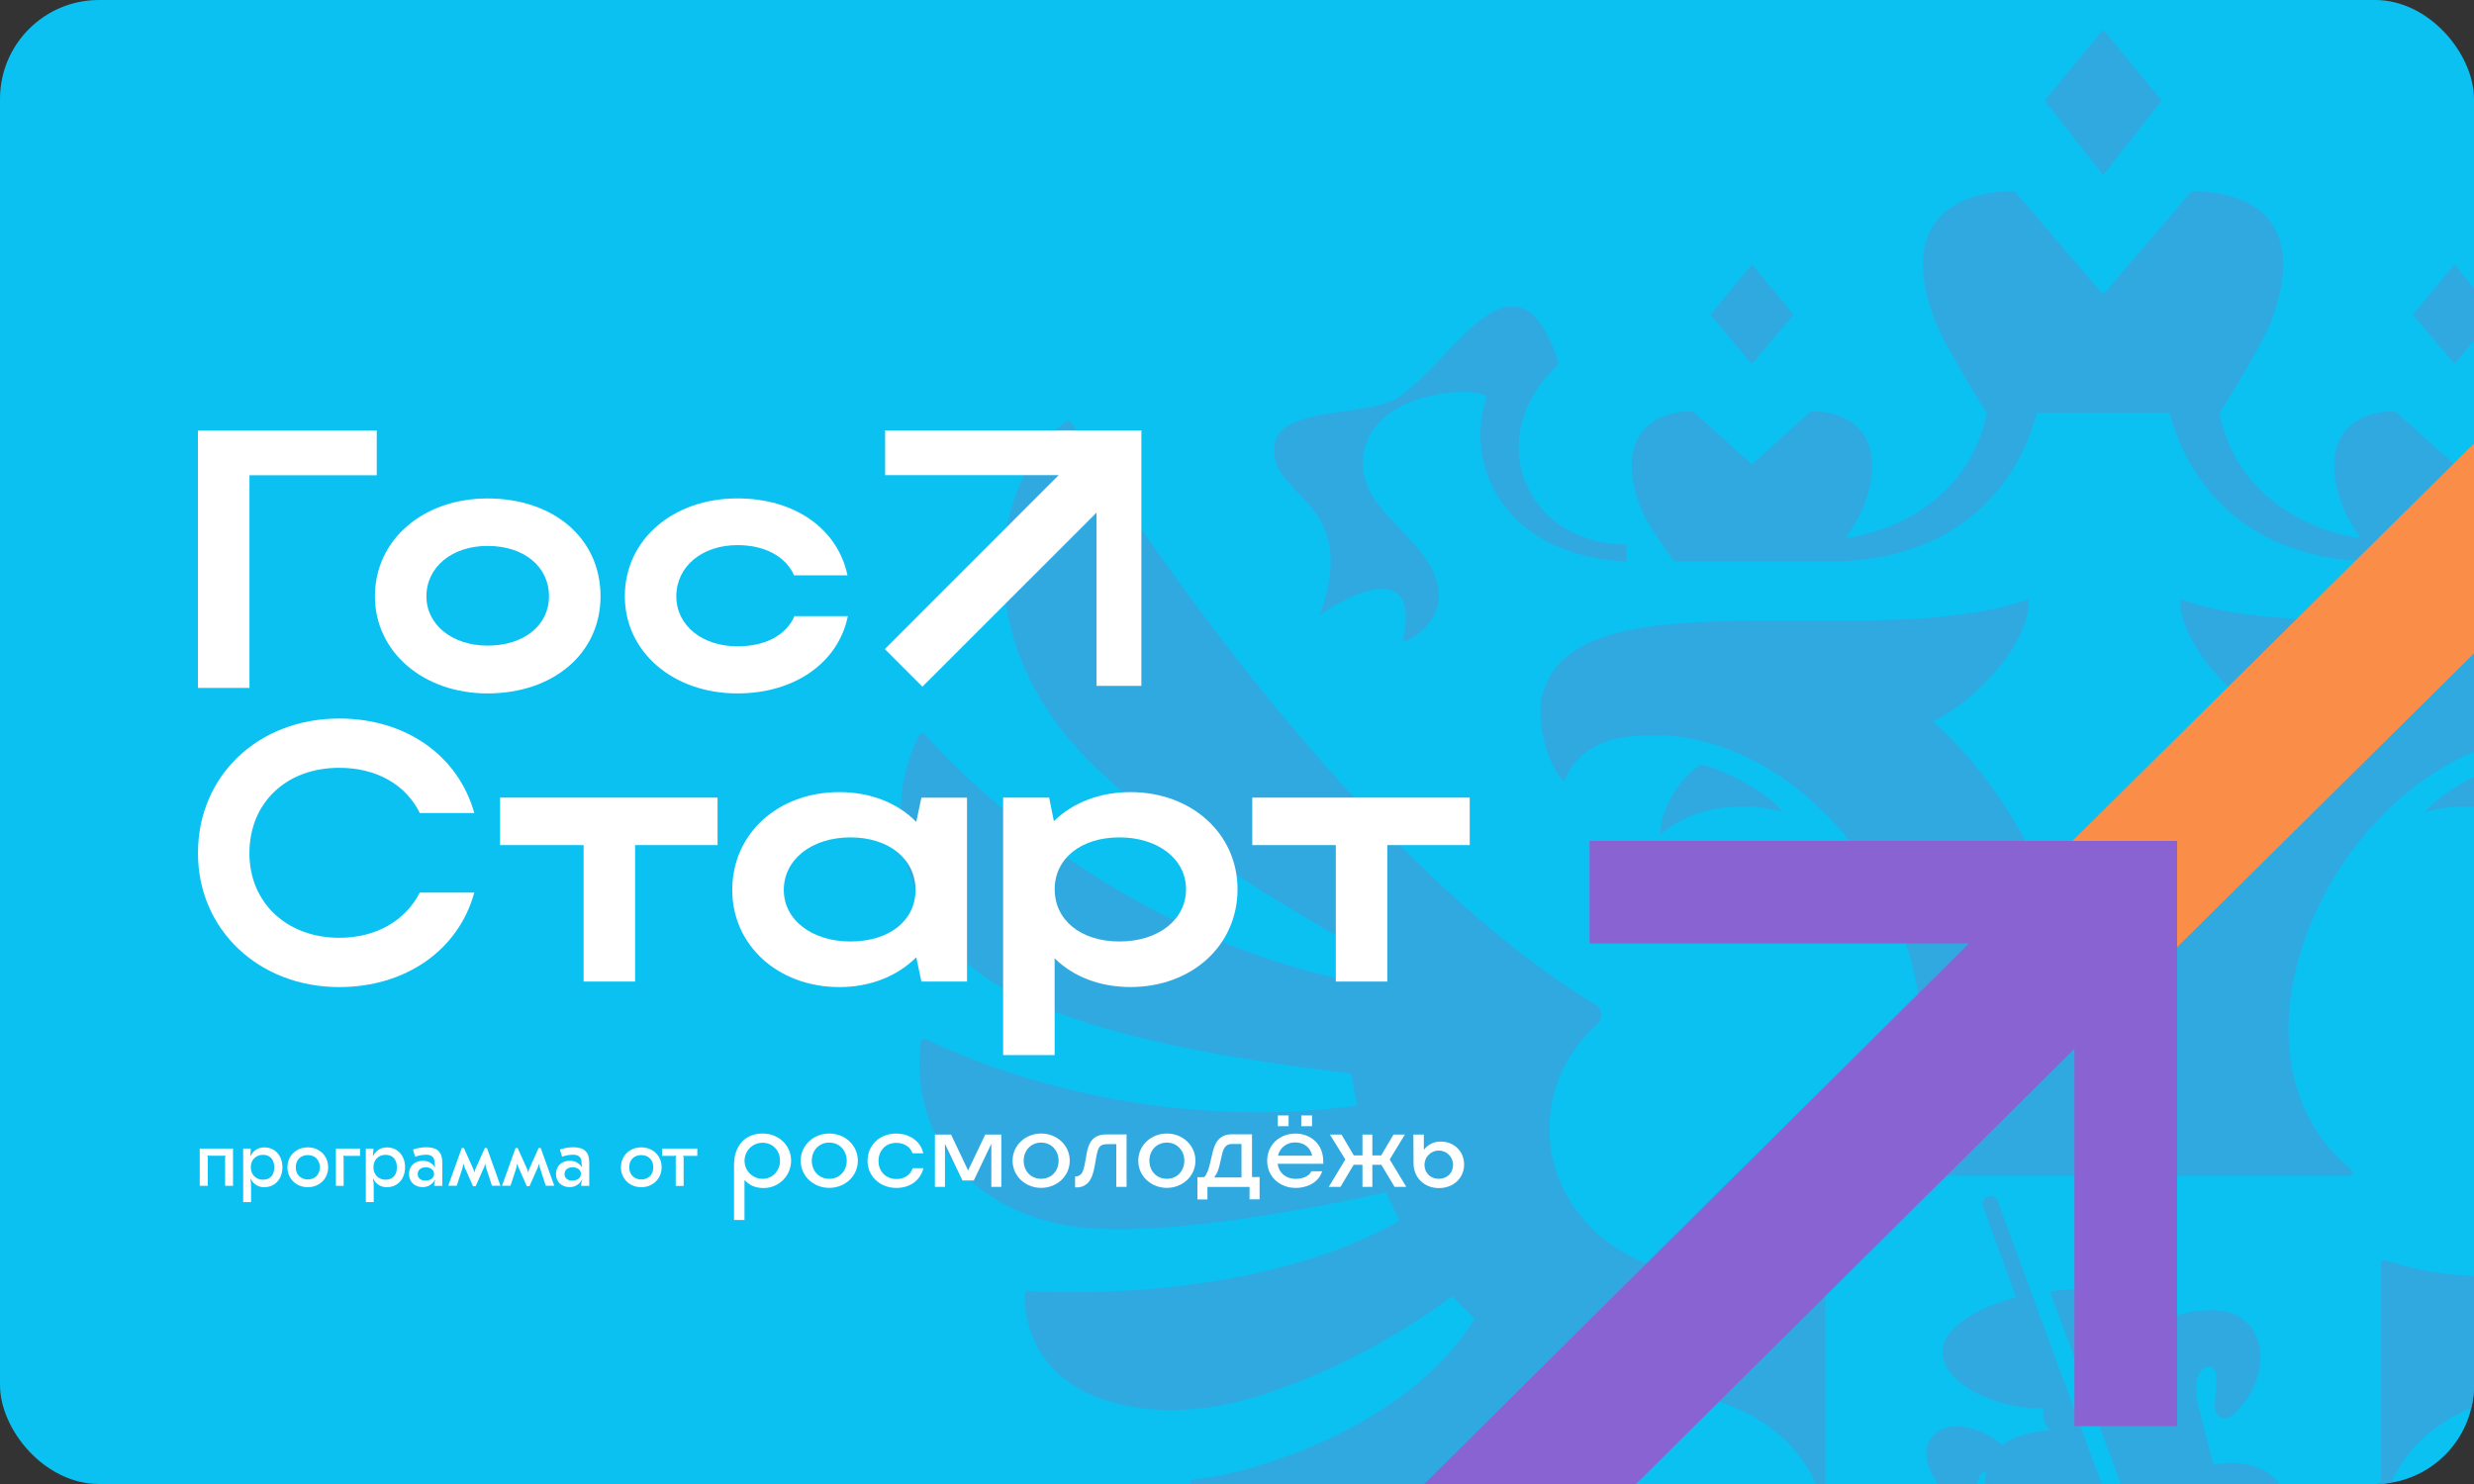 <?xml version="1.0" encoding="UTF-8"?> <svg xmlns="http://www.w3.org/2000/svg" width="500" height="300" viewBox="0 0 500 300" fill="none"><rect x="0" y="0" width="500" height="300" fill="#333333" stroke="none"/><g clip-path="url(#clip0_3588_7650)"><rect width="500" height="300" rx="20" fill="#0AC1F2"></rect><path d="M514.868 168.713C507.268 162.106 496.343 162.257 490.07 164.179C494.183 159.17 503.748 155.067 506.566 154.571C508.704 155.369 514.868 161.642 514.868 168.713ZM539.126 141.346C534.128 114.821 471.998 132.396 440.701 121.125C440.097 128.855 450.331 141.249 460.123 145.837C443.39 160.238 428.373 189.268 425.339 224.732C422.316 189.268 407.3 160.238 390.566 145.837C400.358 141.249 410.592 128.855 409.988 121.125C378.702 132.396 316.562 114.821 311.552 141.346C310.494 146.96 313.226 155.521 316.162 157.971C316.691 156.19 319.433 150.371 328.091 149.065C371.868 142.501 408.412 209.445 375.42 236.51C374.912 236.92 375.204 237.676 375.884 237.676H474.794C475.464 237.676 475.755 236.92 475.259 236.51C442.256 209.445 478.81 142.501 522.587 149.065C531.256 150.371 533.998 156.19 534.516 157.971C537.474 155.51 540.195 146.96 539.126 141.346ZM549.781 80.458C548.993 77.953 574.665 77.889 574.665 93.834C574.665 104.522 559.314 109.574 559.314 120.661C559.314 125.822 564.917 129.611 566.633 129.611C562.682 111.809 579.027 121.125 583.442 124.451C574.666 100.516 594.422 100.668 592.478 89.688C591.129 82.013 573.953 84.334 567.745 80.447C556.723 73.56 543.671 46.765 535.078 73.56C551.098 88.328 541.782 110.049 521.432 110.049C521.432 110.049 521.313 113.234 521.507 113.493C545.755 112.316 554.218 94.622 549.781 80.458ZM266.675 124.451C271.09 121.125 287.435 111.809 283.494 129.611C285.2 129.611 290.803 125.822 290.803 120.661C290.803 109.574 275.452 104.511 275.452 93.834C275.452 77.889 301.124 77.953 300.336 80.458C295.899 94.633 304.362 112.327 328.631 113.504C328.815 113.255 328.696 110.06 328.696 110.06C308.357 110.06 299.029 88.328 315.05 73.57C306.457 46.775 293.405 73.57 282.382 80.458C276.164 84.344 258.999 82.023 257.649 89.699C255.706 100.668 275.452 100.516 266.675 124.451ZM335.573 168.713C343.184 162.106 354.109 162.257 360.371 164.179C356.279 159.17 346.692 155.067 343.886 154.571C341.737 155.369 335.573 161.642 335.573 168.713ZM436.891 20.315L425.059 6L413.226 20.315L425.059 35.386L436.891 20.315ZM504.461 63.617L496.04 53.436L487.63 63.617L496.04 73.56L504.461 63.617ZM572.733 357.778L562.067 346.572L551.401 357.778L562.067 367.602L572.733 357.778ZM362.487 63.617L354.066 53.436L345.656 63.617L354.066 73.56L362.487 63.617ZM338.369 113.493H369.763C396.158 113.493 408.034 97.418 411.629 83.481H438.488C442.083 97.418 453.948 113.493 480.354 113.493H511.748C511.748 113.493 517.243 106.098 518.614 102.438C523.569 89.267 517.232 83.125 507.991 83.125L496.04 93.866L484.089 83.125C474.848 83.125 468.511 89.267 473.467 102.438C474.103 104.122 475.615 106.594 477.051 108.775C465.909 107.253 451.691 99.685 448.572 83.481C448.572 83.481 456.798 70.504 458.871 65.258C466.298 46.376 456.809 38.657 442.947 38.657L425.048 59.536L407.148 38.657C393.287 38.657 383.808 46.376 391.236 65.258C393.298 70.504 401.535 83.481 401.535 83.481C398.404 99.696 384.186 107.253 373.045 108.775C374.491 106.605 375.992 104.122 376.629 102.438C381.573 89.267 375.258 83.125 366.006 83.125L354.055 93.866L342.104 83.125C332.852 83.125 326.537 89.267 331.481 102.438C332.874 106.109 338.369 113.504 338.369 113.493ZM662.964 210.061C656.907 213.105 621.346 229.633 575.81 223.523C576.285 221.364 576.684 219.194 577.008 217.013C607.323 213.418 631.958 208.312 647.655 199.653C665.555 189.765 673.381 166.176 664.345 148.622C664.108 148.18 663.46 148.104 663.136 148.471C658.192 154.128 627.057 187.724 578.012 198.164C577.883 195.648 577.656 193.133 577.31 190.628C601.126 177.22 624.38 161.782 635.456 147.661C652.2 126.307 650.657 99.081 634.722 85.197C634.56 85.057 634.333 84.992 634.117 85.025C633.902 85.057 633.707 85.176 633.588 85.359C628.547 93.607 581.38 169.253 529.593 201.91C528.956 202.309 528.319 202.709 527.683 203.087C526.204 203.983 526.042 205.893 527.305 207.027C533.275 212.392 536.988 219.874 536.988 228.165C536.988 242.588 525.783 254.582 510.971 257.184C503.446 258.63 492.575 258.209 482.146 254.787C481.671 254.636 481.185 254.949 481.185 255.413V301.09C481.185 301.824 482.308 302.008 482.578 301.306C488.926 284.626 507.916 281.086 516.218 281.086C519.208 298.909 524.541 313.678 531.483 321.623C542.775 334.535 561.214 334.352 569.214 325.424C569.343 325.272 569.397 325.078 569.365 324.884C569.332 324.689 569.203 324.517 569.03 324.43C564.334 321.753 537.453 305.376 532.066 278.538C534.192 277.814 536.265 276.983 538.252 276.012C546.931 290.262 559.562 302.947 569.732 307.794C586.811 315.923 602.443 311.972 609.384 300.064C609.633 299.643 609.331 299.125 608.812 299.071C598.243 298.229 565.824 289.01 552.016 266.544C553.592 265.108 555.147 263.596 556.583 262.009C571.027 272.924 591.453 282.565 606.081 284.54C623.192 286.85 642.581 281.431 643.045 261.686C643.056 261.286 642.7 260.962 642.279 260.995C636.19 261.362 595.922 263.1 567.216 246.755C568.21 244.877 569.138 242.955 570.002 241.012C570.002 241.012 613.368 251.181 633.912 247.813C654.327 244.466 666.289 229.363 663.978 210.579C663.946 210.115 663.395 209.834 662.964 210.061ZM280.072 241.012C280.936 242.955 281.864 244.877 282.868 246.755C254.184 263.089 213.916 261.373 207.816 260.995C207.385 260.973 207.028 261.308 207.039 261.696C207.514 281.431 226.903 286.85 244.004 284.54C258.621 282.575 279.057 272.924 293.502 262.009C294.949 263.607 296.492 265.108 298.069 266.544C284.25 289.01 251.841 298.229 241.272 299.06C240.765 299.104 240.463 299.633 240.711 300.054C247.642 311.95 263.285 315.912 280.374 307.783C290.533 302.936 303.164 290.24 311.844 276.001C313.841 276.972 315.914 277.793 318.03 278.527C312.654 305.365 285.772 321.742 281.065 324.42C280.893 324.517 280.774 324.679 280.741 324.873C280.709 325.067 280.763 325.262 280.893 325.413C288.892 334.341 307.342 334.524 318.634 321.613C325.576 313.667 330.898 298.898 333.889 281.086C342.201 281.086 361.18 284.626 367.528 301.306C367.809 302.008 368.932 301.824 368.932 301.09V255.413C368.932 254.949 368.435 254.636 367.971 254.787C357.531 258.209 346.671 258.63 339.157 257.184C324.335 254.582 313.129 242.588 313.129 228.165C313.129 219.874 316.842 212.392 322.812 207.016C324.086 205.883 323.913 203.972 322.434 203.076C321.787 202.687 321.139 202.298 320.502 201.899C268.726 169.264 221.581 93.661 216.496 85.359C216.259 84.971 215.697 84.895 215.341 85.197C199.439 99.091 197.884 126.318 214.628 147.661C225.705 161.782 248.959 177.231 272.774 190.628C272.44 193.133 272.213 195.637 272.083 198.164C223.082 187.724 191.979 154.182 186.981 148.493C186.646 148.104 185.987 148.18 185.761 148.622C176.746 166.187 184.573 189.765 202.451 199.643C218.148 208.312 242.795 213.407 273.098 217.002C273.422 219.183 273.821 221.353 274.296 223.512C228.803 229.612 193.264 213.127 187.164 210.061C186.711 209.834 186.16 210.115 186.106 210.59C183.807 229.374 195.758 244.466 216.172 247.813C236.706 251.181 280.072 241.012 280.072 241.012ZM562.067 382.047L546.273 369.708C539.968 373.432 535.337 379.348 533.534 386.279C524.034 387.596 498.124 381.896 500.639 378.107C529.043 338.476 507.311 314.876 481.207 316.193V342.805C481.207 351.355 473.693 358.275 464.43 358.275H446.402C433.468 358.275 425.048 371.176 425.048 371.176C425.048 371.176 416.627 358.275 403.705 358.275H385.676C376.413 358.275 368.91 351.344 368.91 342.805V316.193C342.806 314.887 321.063 338.476 349.478 378.107C351.972 381.853 325.339 387.855 312.848 386.333C309.555 382.943 304.805 380.816 299.494 380.816C297.237 380.816 294.992 381.216 292.876 381.993C292.876 381.993 243.788 335.874 242.892 335.431L243.302 334.503C246.098 329.321 241.823 323.664 239.113 324.063C242.255 320.328 242.406 303.951 224.971 300.162C225.478 303.454 225.737 310.169 225.737 310.169C225.737 310.169 212.275 302.947 205.528 309.176C199.59 316.15 207.827 328.803 207.827 328.803C207.827 328.803 200.94 328.965 197.55 328.684C202.537 345.428 219.281 344.24 222.898 340.937C222.661 343.603 228.717 347.393 233.845 344.348L236.101 343.269C236.501 343.798 284.304 388.622 284.304 388.622C282.112 391.86 281.065 395.822 281.789 400.054C282.922 406.661 288.471 412.145 295.564 413.571C300.573 414.564 305.28 413.603 309.048 411.411L321.7 423.071C322.823 424.086 324.345 424.712 326.051 424.593C329.149 424.388 331.46 421.894 331.233 419.044C331.136 417.759 330.467 416.647 329.56 415.805C329.355 415.579 316.67 403.898 316.67 403.898C327.141 396.61 346.638 391.482 362.821 391.482C365.661 391.482 366.999 389.097 366.017 386.754C358.686 369.254 374.448 356.58 390.761 366.901C397.875 371.402 405.097 380.266 410.549 395.045C383.787 401.479 350.19 419.184 343.389 438.519C340.776 445.979 349.413 456.16 359.917 458.211C360.101 458.254 360.295 458.222 360.457 458.114C360.619 458.016 360.727 457.854 360.77 457.66C366.254 428.803 397.54 407.287 413.809 403.638C414.63 405.808 414.36 405.107 415.18 407.277C397.454 415.6 380.256 433.143 375.355 454C373.099 463.555 383.84 472.159 392.704 474.523C393.146 474.642 393.589 474.329 393.611 473.908C395.295 447.534 407.04 425.133 417.555 414.931C417.847 416.928 418.063 418.925 418.203 420.933C418.203 420.933 407.44 450.708 407.44 472.429C407.44 482.533 422.576 489.583 424.81 490.576C427.606 489.583 442.731 482.533 442.731 472.429C442.731 450.708 431.968 420.933 431.968 420.933C432.119 418.925 432.335 416.928 432.626 414.931C443.131 425.122 454.887 447.512 456.56 473.897C456.582 474.329 457.035 474.642 457.467 474.523C466.341 472.17 477.072 463.555 474.827 454C469.904 433.143 452.728 415.6 435.001 407.277C435.811 405.107 435.541 405.808 436.362 403.638C452.652 407.287 483.917 428.803 489.401 457.66C489.444 457.844 489.552 458.006 489.714 458.114C489.876 458.222 490.07 458.254 490.254 458.211C500.747 456.16 509.405 445.99 506.771 438.519C499.992 419.184 466.384 401.479 439.622 395.045C445.074 380.255 452.296 371.392 459.41 366.901C475.712 356.58 491.474 369.254 484.143 386.754C483.161 389.097 484.489 391.482 487.339 391.482C505.649 391.482 528.201 398.046 537.129 406.845C542.829 415.341 553.376 420.771 565.273 419.605C578.789 418.299 589.801 408.216 591.334 395.768C592.662 384.854 586.973 375.062 577.904 369.718L562.067 382.047ZM445.614 302.547C451.249 300.475 460.069 302.148 459.767 310.212C459.691 312.037 462.282 312.037 462.466 310.169C464.15 298.1 455.923 294.613 447.319 296.027C446.25 291.87 445.376 288.243 444.383 284.648C443.595 281.744 443.292 276.271 446.693 276.271C448.528 276.271 447.784 281.355 447.622 283.547C447.47 285.469 448.161 286.635 449.737 286.688C450.72 286.732 451.94 285.49 452.674 284.659C457.597 279.131 458.741 270.581 452.976 266.447C448.151 262.981 436.059 265.561 432.734 270.495C432.238 268.638 429.83 265.572 428.686 264.233C427.574 262.927 427.282 262.031 428.826 260.887C429.56 260.336 431.763 258.155 431.763 255.91C431.763 254.582 430.726 252.131 427.434 252.131C424.832 252.131 421.939 253.924 421.939 257.907C421.939 258.792 422.154 259.742 422.727 260.768C421.086 260.498 416.616 260.606 414.328 261.167L446.035 347.49C455.114 343.042 461.764 336.014 461.764 328.457C461.764 322.023 452.21 324.15 447.568 329.18C446.078 321.019 444.75 313.483 443.303 305.97C442.882 303.918 443.94 303.174 445.614 302.547ZM400.79 243.916L407.451 262.279C401.751 263.629 392.574 267.753 392.574 273.215C392.574 280.492 405.54 285.231 413.043 284.659C412.665 286.321 413.097 287.8 414.263 289.15C411.542 289.15 406.403 290.402 404.719 292.205C400.747 288.524 394.517 287.196 391.559 289.431C388.591 291.687 388.493 295.509 391.603 299.816C393.762 302.806 394.571 305.754 392.142 309.219C401.189 309.219 397.853 297.56 401.394 297.56C400.93 299.816 401.222 302.439 402.247 305.344C402.927 307.276 402.927 308.636 401.761 310.493C398.847 315.124 394.312 325.747 394.928 335.356C391.959 335.334 390.458 334.621 391.505 330.605C391.894 329.105 390.966 328.047 389.735 329.882C388.375 331.912 387.716 335.388 387.716 336.867C387.716 345.428 397.994 347.144 401.913 345.342C413.259 356.234 435.541 353.33 443.001 349.671L403.769 242.869C402.96 240.85 400.088 241.811 400.79 243.916ZM399.43 331.89C398.62 327.496 404.784 319.637 412.633 312.048C410.959 316.992 411.996 325.51 415.278 328.435C409.577 328.435 402.819 329.493 399.43 331.89Z" fill="#30A9E0"></path><path d="M415 195L274 335" stroke="#8963D2" stroke-width="30.145" stroke-miterlimit="10"></path><path d="M665 49L647.354 66.403H544.87L508.465 102.493L450.979 159.396L415 195" stroke="#FA8E49" stroke-width="30.145" stroke-miterlimit="10"></path><path d="M300.449 327L419.244 208.063V288.31H440V170H321.248V190.726H401.691L283 309.576L300.449 327Z" fill="#8963D2"></path><path d="M50.418 96.079H76.144V87.011H40V139.068H50.418V96.079Z" fill="white"></path><path d="M121.367 120.542C121.367 108.721 111.769 100.764 98.534 100.764C85.449 100.764 75.776 109.164 75.776 120.542C75.776 131.77 85.525 140.18 98.534 140.18C111.769 140.18 121.367 132.148 121.367 120.542ZM98.534 130.517C91.473 130.517 86.183 126.35 86.183 120.553C86.183 114.605 91.387 110.362 98.534 110.362C105.972 110.362 110.96 114.605 110.96 120.553C110.949 126.35 105.972 130.517 98.534 130.517Z" fill="white"></path><path d="M149.037 140.18C160.566 140.18 169.419 134.005 171.351 124.558H160.566C158.861 128.423 154.694 130.658 149.037 130.658C141.976 130.658 136.686 126.491 136.686 120.542C136.686 114.518 141.89 110.2 149.037 110.2C154.618 110.2 158.785 112.51 160.491 116.3H171.276C169.268 106.778 160.491 100.754 149.037 100.754C135.952 100.754 126.279 109.153 126.279 120.531C126.279 131.781 136.017 140.18 149.037 140.18Z" fill="white"></path><path d="M68.555 155.218C76.144 155.218 82.017 158.64 84.845 164.362H95.857C92.586 152.681 81.952 145.254 68.565 145.254C52.199 145.254 40.011 156.783 40.011 172.47C40.011 187.94 52.285 199.545 68.565 199.545C81.952 199.545 92.661 192.107 95.857 180.437H84.845C81.941 186.094 76.068 189.581 68.555 189.581C57.996 189.581 50.407 182.52 50.407 172.48C50.418 162.214 57.921 155.218 68.555 155.218Z" fill="white"></path><path d="M101.061 170.839H117.945V198.433H128.352V170.839H145.021V161.242H101.061V170.839Z" fill="white"></path><path d="M185.18 166.154C181.391 162.289 175.885 160.13 169.635 160.13C157.22 160.13 147.989 168.529 147.989 179.908C147.989 191.135 157.284 199.545 169.635 199.545C175.961 199.545 181.38 197.311 185.18 193.521L186.217 198.433H195.436V161.253H186.217L185.18 166.154ZM171.869 190.326C164.064 190.326 158.407 185.943 158.407 179.919C158.407 173.744 164.064 169.285 171.869 169.285C179.675 169.285 185.029 173.668 185.029 179.919C185.029 186.083 179.75 190.326 171.869 190.326Z" fill="white"></path><path d="M228.462 160.13C222.211 160.13 216.781 162.289 212.991 166.003L212.03 161.242H202.735V213.299H213.142V193.737C216.932 197.451 222.286 199.534 228.462 199.534C240.877 199.534 250.107 191.135 250.107 179.757C250.107 168.529 240.812 160.13 228.462 160.13ZM226.238 190.326C218.432 190.326 213.153 186.007 213.153 179.768C213.153 173.592 218.432 169.285 226.238 169.285C234.043 169.285 239.7 173.668 239.7 179.768C239.7 185.856 234.194 190.326 226.238 190.326Z" fill="white"></path><path d="M253.085 161.242V170.84H269.969V198.433H280.376V170.84H297.034V161.242H253.085Z" fill="white"></path><path d="M186.421 138.809L221.615 103.625V138.657H230.673V87H178.886V96.047H213.972L178.821 131.208L186.421 138.809Z" fill="white"></path><path d="M47.093 232.191V239.716H45.495V234.037C45.495 233.886 45.528 233.746 45.592 233.606V233.573C45.452 233.638 45.29 233.66 45.128 233.638H42.397C42.246 233.649 42.084 233.627 41.933 233.573L41.9 233.606C41.965 233.735 41.997 233.886 41.997 234.037V239.716H40.367V232.191H47.093Z" fill="white"></path><path d="M57.079 235.97C57.079 238.334 55.579 239.997 53.42 239.997C52.232 240.04 51.142 239.36 50.656 238.28H50.591C50.71 238.809 50.753 239.338 50.742 239.878V243.009H49.145V232.191H50.678C50.678 232.677 50.645 233.152 50.58 233.638L50.645 233.67C51.142 232.602 52.232 231.922 53.409 231.954C55.568 231.943 57.079 233.606 57.079 235.97ZM50.688 235.97C50.688 237.449 51.703 238.485 53.15 238.485C54.596 238.485 55.428 237.535 55.428 235.97C55.428 234.405 54.564 233.455 53.15 233.455C51.736 233.455 50.688 234.459 50.688 235.97Z" fill="white"></path><path d="M66.32 235.97C66.32 238.269 64.571 239.997 62.207 239.997C59.843 239.997 58.094 238.28 58.094 235.97C58.094 233.66 59.843 231.943 62.207 231.943C64.571 231.943 66.32 233.66 66.32 235.97ZM59.778 235.97C59.778 237.449 60.76 238.431 62.207 238.431C63.654 238.431 64.636 237.449 64.636 235.97C64.636 234.491 63.654 233.509 62.207 233.509C60.76 233.509 59.778 234.491 59.778 235.97Z" fill="white"></path><path d="M67.886 239.716V232.191H72.765V233.67H69.851C69.699 233.681 69.537 233.66 69.386 233.606L69.354 233.638C69.419 233.768 69.451 233.919 69.451 234.07V239.748L67.886 239.716Z" fill="white"></path><path d="M81.865 235.97C81.865 238.334 80.365 239.997 78.206 239.997C77.018 240.04 75.928 239.36 75.442 238.28H75.377C75.496 238.809 75.539 239.338 75.528 239.878V243.009H73.931V232.191H75.464C75.464 232.677 75.431 233.152 75.367 233.638L75.431 233.67C75.928 232.602 77.018 231.922 78.195 231.954C80.354 231.943 81.865 233.606 81.865 235.97ZM75.474 235.97C75.474 237.449 76.489 238.485 77.936 238.485C79.382 238.485 80.214 237.535 80.214 235.97C80.214 234.405 79.35 233.455 77.936 233.455C76.522 233.444 75.474 234.459 75.474 235.97Z" fill="white"></path><path d="M89.391 235.009V239.738H87.761C87.739 239.327 87.815 238.917 87.977 238.539L87.912 238.507C87.415 239.435 86.444 240.008 85.396 239.986C83.799 239.986 82.665 238.906 82.665 237.341C82.665 235.776 83.766 234.664 85.396 234.664C86.39 234.61 87.34 235.095 87.879 235.927L87.944 235.894C87.858 235.549 87.815 235.203 87.825 234.847C87.761 233.897 87.178 233.433 86.076 233.433C85.332 233.455 84.597 233.595 83.896 233.832L83.464 232.386C84.338 232.083 85.267 231.922 86.195 231.922C88.408 231.943 89.391 232.893 89.391 235.009ZM84.414 237.352C84.414 238.183 85.062 238.669 86.012 238.669C86.962 238.669 87.728 238.118 87.728 237.319C87.728 236.521 87.026 235.97 86.033 235.97C85.062 235.97 84.414 236.553 84.414 237.352Z" fill="white"></path><path d="M95.598 239.802L94.184 236.607C93.968 236.197 93.806 235.765 93.687 235.311H93.623C93.579 235.754 93.471 236.186 93.32 236.607L92.305 239.705H90.589L93.32 232.083H93.752L95.533 236.046C95.684 236.326 95.782 236.628 95.836 236.942H95.9C95.954 236.628 96.062 236.326 96.203 236.046L97.984 232.083H98.416L101.147 239.705H99.431L98.416 236.607C98.2 235.959 98.114 235.743 98.114 235.311H98.049C97.93 235.754 97.768 236.197 97.552 236.607L96.138 239.802H95.598Z" fill="white"></path><path d="M106.469 239.802L105.055 236.607C104.839 236.197 104.677 235.765 104.558 235.311H104.494C104.45 235.754 104.342 236.186 104.191 236.607L103.177 239.705H101.46L104.191 232.083H104.623L106.404 236.046C106.556 236.326 106.653 236.628 106.707 236.942H106.771C106.825 236.628 106.933 236.326 107.074 236.046L108.855 232.083H109.287L112.018 239.705H110.302L109.287 236.607C109.071 235.959 108.985 235.743 108.985 235.311H108.92C108.801 235.754 108.639 236.197 108.423 236.607L107.009 239.802H106.469Z" fill="white"></path><path d="M119.09 235.009V239.738H117.46C117.438 239.327 117.514 238.917 117.676 238.539L117.611 238.507C117.114 239.435 116.143 240.008 115.096 239.986C113.498 239.986 112.364 238.906 112.364 237.341C112.364 235.776 113.465 234.664 115.096 234.664C116.089 234.61 117.039 235.095 117.579 235.927L117.643 235.894C117.557 235.549 117.514 235.203 117.525 234.847C117.46 233.897 116.877 233.433 115.776 233.433C115.031 233.455 114.297 233.595 113.595 233.832L113.163 232.386C114.038 232.083 114.966 231.922 115.894 231.922C118.108 231.943 119.09 232.893 119.09 235.009ZM114.092 237.352C114.092 238.183 114.739 238.669 115.689 238.669C116.639 238.669 117.406 238.118 117.406 237.319C117.406 236.521 116.704 235.97 115.711 235.97C114.718 235.97 114.092 236.553 114.092 237.352Z" fill="white"></path><path d="M133.718 235.97C133.718 238.269 131.969 239.997 129.604 239.997C127.24 239.997 125.491 238.28 125.491 235.97C125.491 233.66 127.24 231.943 129.604 231.943C131.969 231.943 133.718 233.66 133.718 235.97ZM127.175 235.97C127.175 237.449 128.158 238.431 129.604 238.431C131.051 238.431 132.033 237.449 132.033 235.97C132.033 234.491 131.051 233.509 129.604 233.509C128.158 233.509 127.143 234.491 127.175 235.97Z" fill="white"></path><path d="M133.804 232.191H140.929V233.67H138.565C138.413 233.681 138.252 233.66 138.1 233.606L138.068 233.638C138.133 233.768 138.165 233.919 138.165 234.07V239.748H136.567V234.07C136.567 233.919 136.6 233.778 136.665 233.638L136.632 233.606C136.492 233.67 136.33 233.692 136.168 233.67H133.804V232.191Z" fill="white"></path><path d="M154.143 229.147C157.306 229.147 159.886 231.479 159.886 234.642C159.876 237.708 157.382 240.18 154.327 240.169C152.945 240.169 151.595 239.77 150.58 238.636H150.462V246.625H148.346V235.538C148.335 231.63 150.58 229.147 154.143 229.147ZM154.111 238.302C156.194 238.302 157.641 236.639 157.641 234.642C157.641 232.645 156.227 231.015 154.111 231.015C152.103 231.015 150.473 232.645 150.473 234.653C150.473 236.672 152.103 238.302 154.111 238.302Z" fill="white"></path><path d="M161.819 234.642C161.819 231.479 164.464 229.147 167.595 229.147C170.726 229.147 173.371 231.479 173.371 234.642C173.371 237.805 170.726 240.137 167.595 240.137C164.464 240.137 161.819 237.805 161.819 234.642ZM167.595 238.302C169.711 238.302 171.125 236.672 171.125 234.642C171.125 232.612 169.679 230.982 167.595 230.982C165.511 230.982 164.065 232.58 164.065 234.642C164.065 236.704 165.511 238.302 167.595 238.302Z" fill="white"></path><path d="M181.175 240.148C177.861 240.148 175.335 237.816 175.335 234.653C175.335 231.49 177.796 229.158 181.111 229.158C183.626 229.158 186.023 230.54 186.606 233.152H184.425C183.907 231.738 182.644 231.036 181.143 231.036C178.898 231.036 177.548 232.699 177.548 234.718C177.548 236.736 178.962 238.345 181.175 238.345C182.622 238.345 183.939 237.665 184.457 236.164H186.638C185.904 238.885 183.637 240.148 181.175 240.148Z" fill="white"></path><path d="M194.508 238.636L191.043 231.36H190.978V239.932H188.948V229.363H192.209L195.642 236.585H195.674L199.118 229.363H202.367V239.932H200.349V231.36H200.284L196.808 238.636H194.508Z" fill="white"></path><path d="M204.646 234.642C204.646 231.479 207.29 229.147 210.421 229.147C213.552 229.147 216.197 231.479 216.197 234.642C216.197 237.805 213.552 240.137 210.421 240.137C207.29 240.148 204.646 237.805 204.646 234.642ZM210.421 238.302C212.537 238.302 213.951 236.672 213.951 234.642C213.951 232.612 212.505 230.982 210.421 230.982C208.338 230.982 206.891 232.58 206.891 234.642C206.891 236.704 208.305 238.302 210.421 238.302Z" fill="white"></path><path d="M217.276 240.018V237.838H217.309C217.762 237.838 218.205 237.654 218.507 237.319C218.906 236.888 219.09 236.089 219.306 234.955L219.608 233.26C219.943 231.328 220.655 229.331 223.57 229.331H227.683V239.932H225.6V231.295H223.937C222.275 231.295 221.94 231.76 221.541 233.994L221.26 235.592C221.012 237.039 220.645 238.291 219.911 239.09C219.263 239.748 218.367 240.094 217.449 240.04L217.276 240.018Z" fill="white"></path><path d="M230.048 234.642C230.048 231.479 232.693 229.147 235.824 229.147C238.954 229.147 241.599 231.479 241.599 234.642C241.599 237.805 238.954 240.137 235.824 240.137C232.693 240.137 230.048 237.805 230.048 234.642ZM235.824 238.302C237.94 238.302 239.354 236.672 239.354 234.642C239.354 232.612 237.907 230.982 235.824 230.982C233.74 230.982 232.293 232.58 232.293 234.642C232.293 236.704 233.708 238.302 235.824 238.302Z" fill="white"></path><path d="M244.029 242.48H241.999V237.967H243.381C243.996 237.287 244.299 236.272 244.579 235.052L245.043 233.087C245.475 231.209 246.307 229.309 248.919 229.309H253.032V237.946H254.565V242.458H252.536V239.943H244.029V242.48ZM250.905 238.021V231.263H248.941C247.645 231.263 247.224 232.278 246.976 233.379L246.512 235.409C246.263 236.542 245.864 237.471 245.464 237.87V238.021H250.905Z" fill="white"></path><path d="M261.906 240.148C258.559 240.148 256.098 237.816 256.098 234.653C256.098 231.49 258.559 229.158 261.841 229.158C264.389 229.158 267.433 230.82 267.433 234.836V235.268H258.214C258.43 237.05 259.811 238.313 261.895 238.313C263.126 238.313 264.594 237.848 265.026 236.78H267.206C266.516 239.101 264.054 240.148 261.906 240.148ZM258.246 225.487H260.427V227.668H258.246V225.487ZM265.188 233.627C264.853 232.03 263.622 230.95 261.776 230.95C260.124 230.896 258.656 232.008 258.278 233.627H265.188ZM262.985 225.487H265.166V227.668H262.985V225.487Z" fill="white"></path><path d="M277.354 229.363V233.573H279.136L281.629 229.363H283.929L280.863 234.394L284.21 239.932H281.845L279.168 235.473H277.354V239.932H275.357V235.473H273.576L270.909 239.932H268.545L271.892 234.394L268.782 229.363H271.125L273.608 233.573H275.357V229.363H277.354Z" fill="white"></path><path d="M285.678 235.171L285.646 229.363H287.761V232.375H287.826C288.636 231.328 289.888 230.734 291.205 230.777C293.818 230.777 295.901 232.71 295.901 235.419C295.901 238.129 293.753 240.18 290.806 240.18C287.859 240.18 285.678 238.054 285.678 235.171ZM290.784 238.302C292.479 238.302 293.667 237.136 293.667 235.473C293.667 233.876 292.371 232.591 290.773 232.591C289.187 232.591 287.891 233.886 287.891 235.473C287.891 237.136 289.122 238.302 290.784 238.302Z" fill="white"></path></g><defs><clipPath id="clip0_3588_7650"><rect width="500" height="300" rx="20" fill="white"></rect></clipPath></defs></svg> 